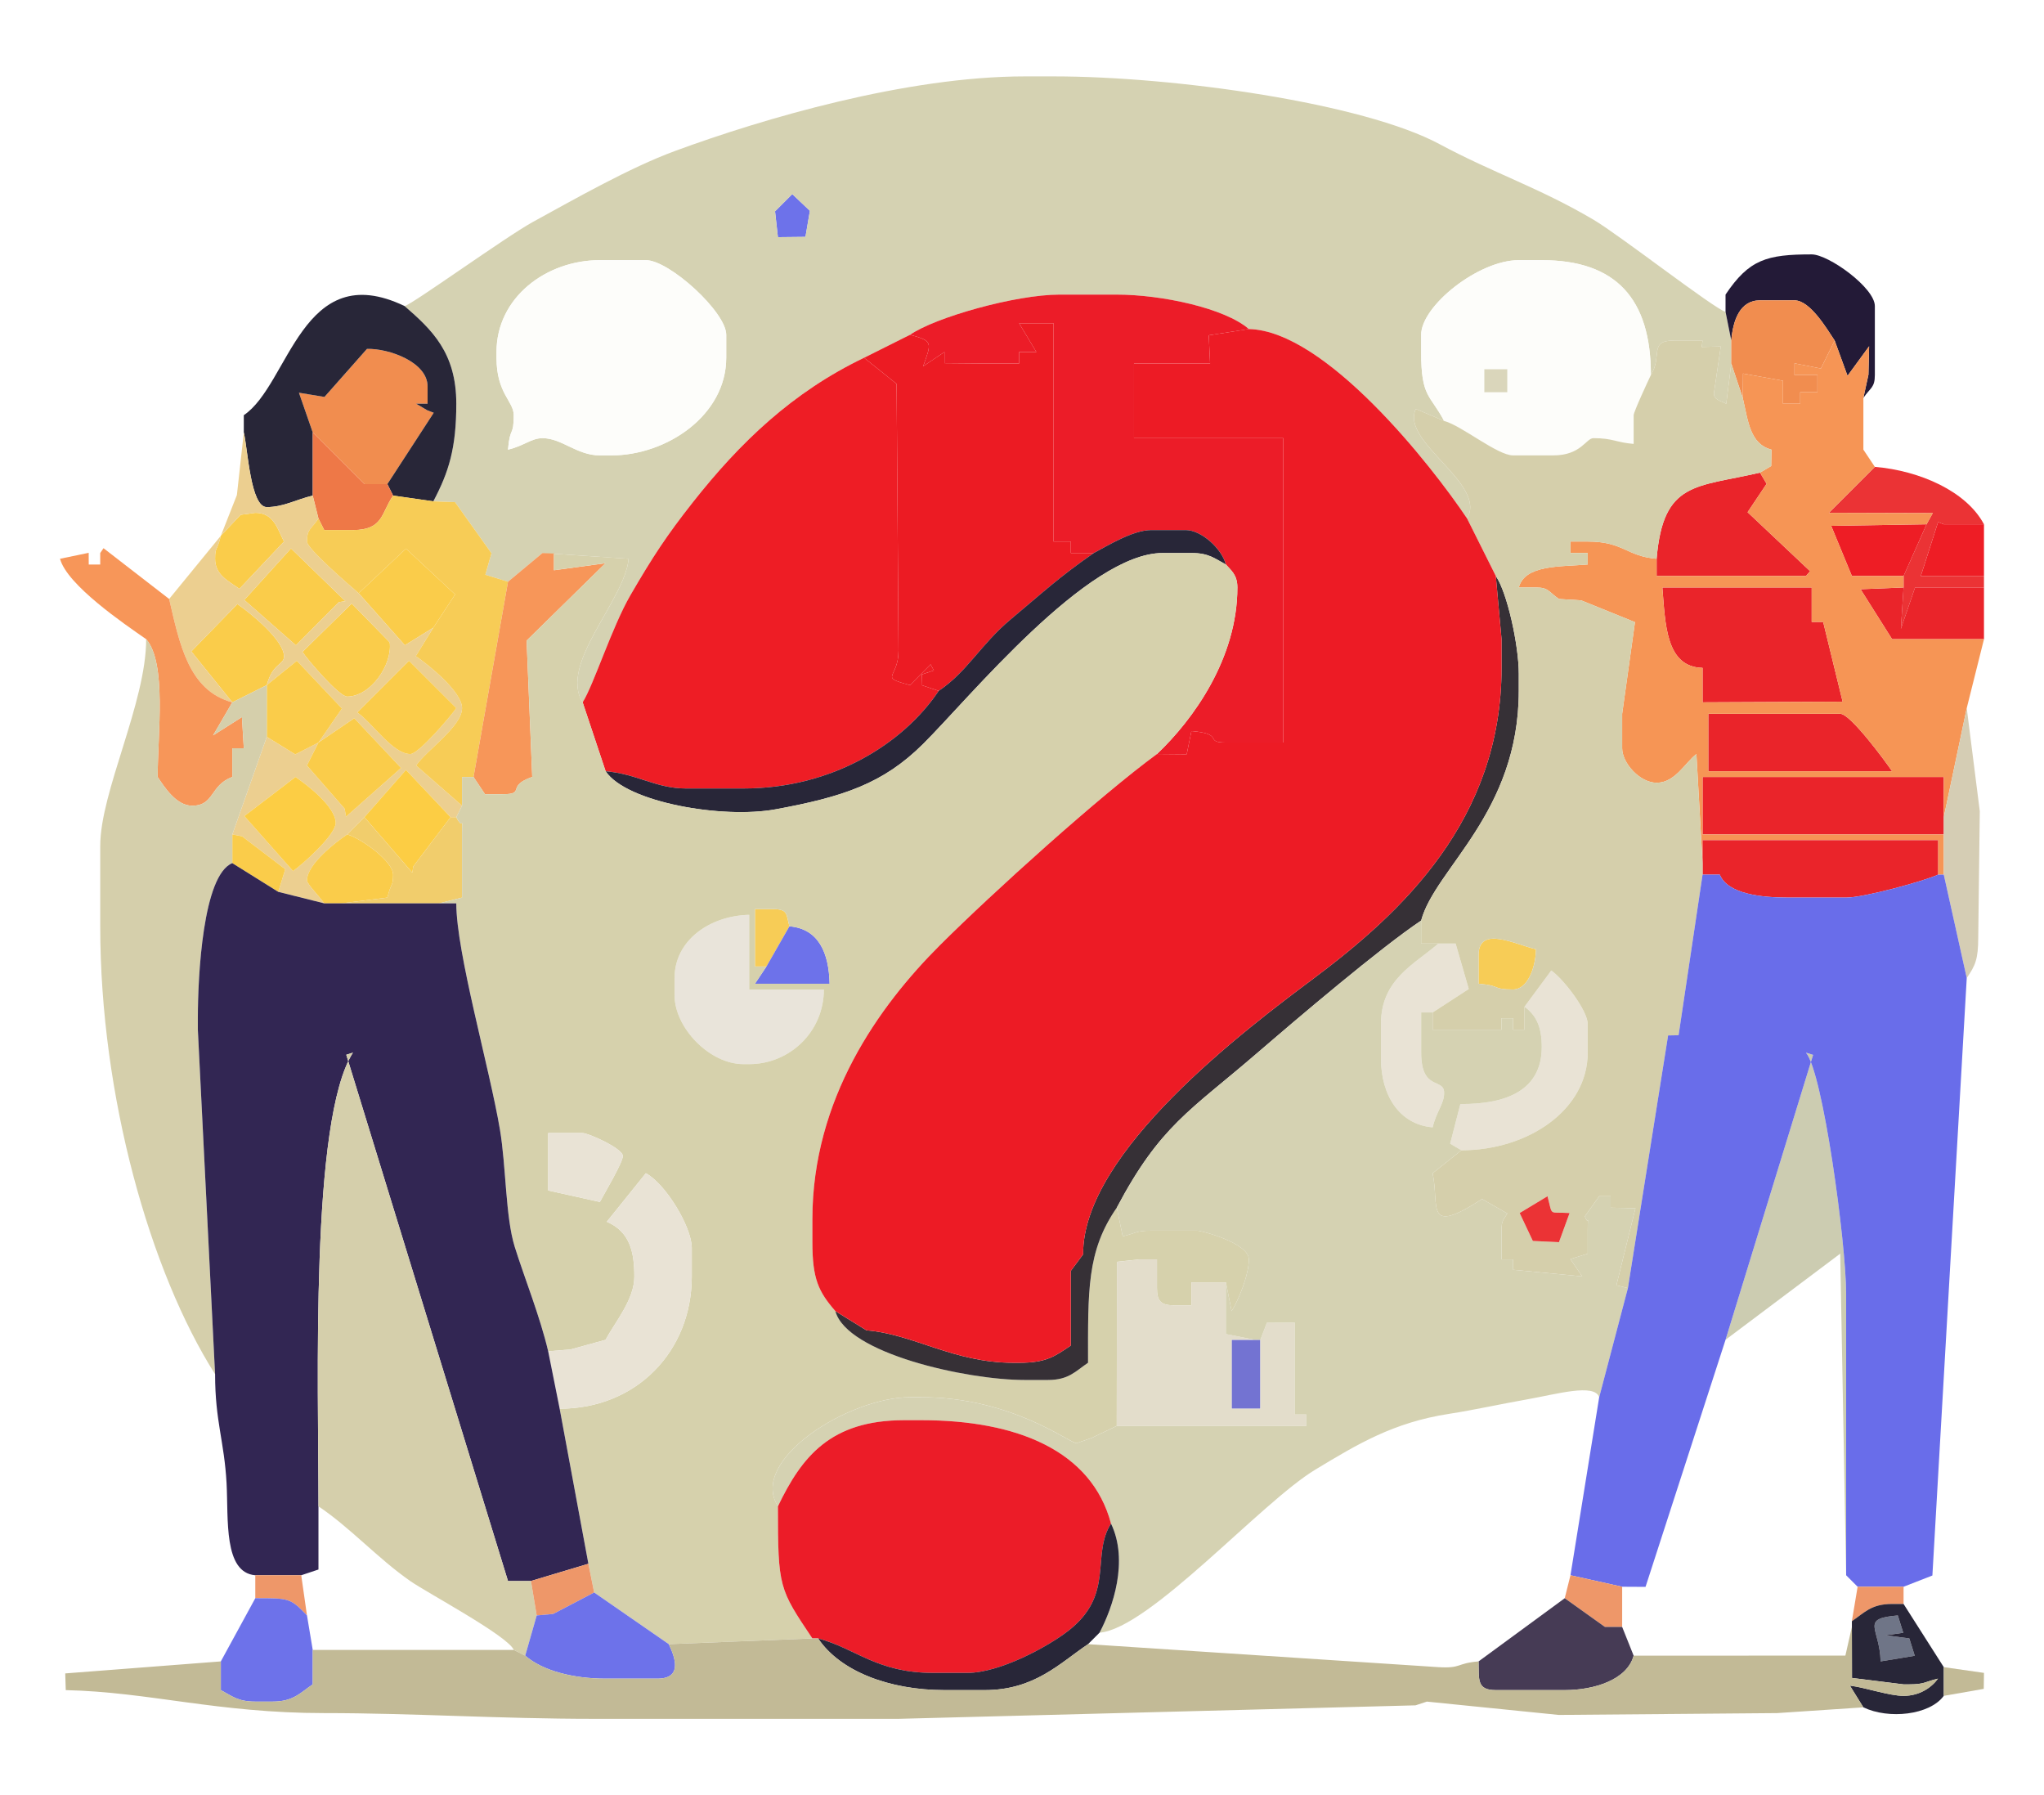 <?xml version="1.0" encoding="UTF-8"?>
<!DOCTYPE svg PUBLIC "-//W3C//DTD SVG 1.1//EN" "http://www.w3.org/Graphics/SVG/1.1/DTD/svg11.dtd">
<!-- Creator: CorelDRAW -->
<svg xmlns="http://www.w3.org/2000/svg" xml:space="preserve" width="71.679mm" height="62.941mm" style="shape-rendering:geometricPrecision; text-rendering:geometricPrecision; image-rendering:optimizeQuality; fill-rule:evenodd; clip-rule:evenodd"
viewBox="0 0 386.403 339.301"
 xmlns:xlink="http://www.w3.org/1999/xlink">
 <defs>
  <style type="text/css">
   <![CDATA[
    .fil36 {fill:none}
    .fil2 {fill:#231A37}
    .fil6 {fill:#282638}
    .fil30 {fill:#322653}
    .fil24 {fill:#363036}
    .fil34 {fill:#463B55}
    .fil31 {fill:#696DEA}
    .fil0 {fill:#6D72EA}
    .fil33 {fill:#6F7587}
    .fil28 {fill:#7373D2}
    .fil35 {fill:#C2BA96}
    .fil26 {fill:#CCCCB1}
    .fil19 {fill:#D5CDB4}
    .fil25 {fill:#D5CFAB}
    .fil1 {fill:#D5D2B2}
    .fil23 {fill:#D6D1AC}
    .fil5 {fill:#DAD6BB}
    .fil29 {fill:#E3DDCB}
    .fil22 {fill:#E9E3D5}
    .fil21 {fill:#E9E4DA}
    .fil8 {fill:#EA242A}
    .fil11 {fill:#EB3335}
    .fil13 {fill:#EC1B23}
    .fil12 {fill:#EC1C28}
    .fil14 {fill:#ECCF90}
    .fil27 {fill:#ED1B25}
    .fil10 {fill:#EE1D25}
    .fil7 {fill:#EE7847}
    .fil32 {fill:#EE9769}
    .fil4 {fill:#F18D4F}
    .fil20 {fill:#F1CD6C}
    .fil18 {fill:#F69555}
    .fil15 {fill:#F79659}
    .fil16 {fill:#F7CC56}
    .fil9 {fill:#FACC4A}
    .fil17 {fill:#FCCD44}
    .fil3 {fill:#FDFDFA}
   ]]>
  </style>
 </defs>
 <g id="Layer_x0020_1">
  <g id="_332690752">
   <g>
    <polygon id="_332817480" class="fil0" points="146.517,39.941 147.059,44.825 152.266,44.77 153.105,39.843 149.774,36.685 "/>
    <path id="_332815536" class="fil1" d="M93.86 67.62l0 -1.086c0,-10.271 9.362,-17.366 19.543,-17.366l8.685 0c4.437,0 15.2,9.806 15.2,14.11l0 4.342c0,10.886 -11.256,18.452 -21.714,18.452l-2.171 0c-4.363,0 -7.177,-3.256 -10.857,-3.256 -2.102,0 -3.533,1.477 -6.514,2.171 0.371,-4.46 1.086,-2.425 1.086,-6.513 0,-2.647 -3.257,-4.098 -3.257,-10.854zm55.913 -30.935l3.331 3.158 -0.839 4.928 -5.207 0.055 -0.543 -4.884 3.257 -3.257zm-73.285 21.166c5.152,4.477 9.771,8.802 9.771,18.453 0,8.434 -1.429,12.946 -4.343,18.453l4.104 0.149 6.886 9.662 -1.157 4.063 4.281 1.322 6.514 -5.427 16.285 1.085c-0.647,7.783 -13.261,19.926 -8.685,27.136 2.067,-3.257 5.54,-14.241 9.041,-20.268 4.209,-7.246 6.833,-11.25 11.781,-17.528 8.933,-11.333 18.844,-20.838 32.377,-27.33l8.686 -4.342c4.755,-3.303 19.981,-7.598 28.229,-7.598l10.857 0c8.441,0 20.407,2.546 24.971,6.513 14.518,0.323 34.505,25.737 41.257,35.819 3.864,-6.638 -12.65,-14.399 -9.695,-20.723l5.352 2.271c-2.681,-5.065 -4.343,-4.404 -4.343,-13.025l0 -3.256c0,-5.439 10.825,-14.11 18.457,-14.11l4.343 0c14.03,0 20.629,7.299 20.629,21.708 2.243,-3.534 -0.471,-6.513 4.343,-6.513l5.428 0 -0.157 1.215 3.599 -0.098 -1.271 8.652c-0.248,1.467 1.394,1.631 2.305,2.192l0.953 -7.619 0 -4.342 -1.086 -5.427c-2.126,-0.568 -20.067,-14.525 -24.938,-17.399 -10.274,-6.061 -18.878,-8.799 -29.126,-14.299 -14.436,-7.748 -50.009,-12.804 -72.962,-12.804l-5.429 0c-22.367,0 -49.533,7.976 -66.213,14.125 -8.457,3.118 -18.775,8.993 -26.787,13.381 -5.1,2.793 -22.678,15.49 -24.255,15.911z"/>
    <path id="_332815704" class="fil2" d="M326.2 58.936l1.086 5.427c0.311,-3.728 1.575,-7.598 5.428,-7.598l6.515 0c2.989,0 6.169,5.462 7.6,7.598l2.432 6.67 4.082 -5.584 -0.128 5.368 -0.958 4.401c1.313,-1.96 2.171,-1.908 2.171,-4.342l0 -13.025c0,-3.468 -8.758,-9.769 -11.942,-9.769 -8.493,0 -11.834,0.952 -16.286,7.598l0 3.256z"/>
    <path id="_332815800" class="fil3" d="M280.601 69.79l4.343 0 0 4.342 -4.343 0 0 -4.342zm-7.6 9.769c3.32,0.887 10.08,6.513 13.028,6.513l7.6 0c5.288,0 6.194,-3.256 7.6,-3.256 3.743,0 4.204,0.803 7.6,1.085l0 -5.427c0,-0.629 2.776,-6.596 3.258,-7.598 0,-14.409 -6.599,-21.708 -20.629,-21.708l-4.343 0c-7.632,0 -18.457,8.671 -18.457,14.11l0 3.256c0,8.621 1.663,7.96 4.343,13.025z"/>
    <path id="_332815344" class="fil4" d="M327.286 64.363l0 4.342 2.172 6.513 0.045 -4.619 7.555 1.362 0 4.342 3.257 0 0 -2.171 3.257 0 0 -3.257 -4.342 0 0.01 -2.21 4.978 0.985 2.612 -5.288c-1.431,-2.136 -4.611,-7.598 -7.6,-7.598l-6.515 0c-3.854,0 -5.118,3.869 -5.428,7.598z"/>
    <polygon id="_332815728" class="fil5" points="284.944,74.132 284.944,69.79 280.601,69.79 280.601,74.132 "/>
    <path id="_332816184" class="fil3" d="M93.86 67.62c0,6.756 3.257,8.207 3.257,10.854 0,4.088 -0.715,2.052 -1.086,6.513 2.982,-0.694 4.412,-2.171 6.514,-2.171 3.68,0 6.494,3.256 10.857,3.256l2.171 0c10.457,0 21.714,-7.566 21.714,-18.452l0 -4.342c0,-4.304 -10.763,-14.11 -15.2,-14.11l-8.685 0c-10.181,0 -19.543,7.096 -19.543,17.366l0 1.086z"/>
    <path id="_332816496" class="fil4" d="M59.118 81.73l9.771 9.769 4.343 0 8.761 -13.481 -1.215 -0.466 -2.117 -1.248 2.171 0 0 -3.257c0,-4.591 -7.272,-7.21 -11.457,-7.102l-8.035 9.083 -4.824 -0.796 2.603 7.499z"/>
    <path id="_332816352" class="fil6" d="M46.089 81.73c0.769,3.299 1.277,14.11 4.343,14.11 3.169,0 5.63,-1.459 8.686,-2.171l0 -11.94 -2.603 -7.499 4.824 0.796 8.035 -9.083c4.185,-0.107 11.457,2.512 11.457,7.102l0 3.257 -2.171 0 2.117 1.248 1.215 0.466 -8.761 13.481 1.085 2.171 7.6 1.086c2.914,-5.507 4.343,-10.018 4.343,-18.453 0,-9.651 -4.619,-13.976 -9.771,-18.453 -19.434,-9.322 -21.781,14.854 -30.4,20.623l0 3.257z"/>
    <path id="_332816424" class="fil7" d="M59.118 93.67l1.085 4.342 1.086 2.171 5.428 0c5.777,0 5.33,-3.247 7.6,-6.513l-1.085 -2.171 -4.343 0 -9.771 -9.769 0 11.94z"/>
    <path id="_332816544" class="fil8" d="M313.173 105.609l0 3.257 28.228 0 0.791 -0.905 -11.823 -11.15 3.595 -5.367 -1.249 -2.116c-12.103,2.819 -18.318,1.575 -19.542,16.281z"/>
    <path id="_332816064" class="fil9" d="M41.746 101.268c-0.697,2.91 -1.086,2.046 -1.086,4.341 0,3.066 2.492,4.188 4.598,5.683l8.431 -8.939c-1.242,-2.347 -1.893,-5.427 -5.428,-5.427l-2.774 0.374 -3.741 3.968z"/>
    <polygon id="_332816616" class="fil10" points="375.057,100.182 375.057,99.097 367.457,99.097 366.381,98.678 363.115,108.866 375.057,108.866 "/>
    <polygon id="_332816088" class="fil10" points="359.858,108.866 364.2,99.097 346.169,99.382 350.086,108.866 "/>
    <polygon id="_332816400" class="fil9" points="67.803,112.122 76.537,121.956 81.918,118.635 86.034,112.352 76.744,103.694 "/>
    <path id="_332816040" class="fil11" d="M364.2 99.097l-4.343 9.769 0 2.171 -0.511 7.817 2.682 -7.817 13.028 0 0 5.427 0 3.256 0 -19.538 0 8.683 -11.943 0 3.267 -10.188 1.076 0.418 7.6 0c-3.305,-6.242 -12.161,-10.15 -20.629,-10.854l-8.685 8.683 19.635 0.057 -1.178 2.113z"/>
    <polygon id="_332816448" class="fil9" points="46.183,113.396 55.941,121.971 64.057,113.808 65.29,113.623 55.008,103.65 "/>
    <path id="_332817096" class="fil12" d="M172.031 63.278c4.388,1.171 4.078,1.456 2.483,5.948l4.032 -2.692 -0.003 2.105 7.603 0.066 6.514 0 0 -2.171 3.259 -0.002 -3.259 -5.425 6.515 0 0 41.246 3.257 0 0 2.171 4.343 0c2.578,-1.364 7.395,-4.342 10.857,-4.342l6.515 0c2.911,0 6.777,3.434 7.599,6.513 0.927,1.066 2.172,1.911 2.172,4.342 0,13.364 -8.304,24.938 -15.2,31.478l5.619 0.05 0.895 -4.391c6.395,0.532 2.264,2.171 6.514,2.171l10.857 0 0 -57.528 -28.229 0 0 -14.11 14.386 0 -0.253 -5.332 7.582 -1.181c-4.564,-3.967 -16.53,-6.513 -24.971,-6.513l-10.857 0c-8.248,0 -23.474,4.295 -28.229,7.598z"/>
    <path id="_332816688" class="fil10" d="M110.146 132.745l4.343 13.025c5.999,0.499 9.468,3.257 15.2,3.257l10.857 0c16.724,0 30.192,-8.417 36.914,-18.453l-3.257 -1.085 0.054 -2.008 2.28 -0.76 -0.612 -1.155 -3.894 3.923c-6.068,-1.62 -2.171,-1.16 -2.171,-6.513l-0.364 -50.429 -6.15 -4.928c-13.533,6.492 -23.444,15.997 -32.377,27.33 -4.948,6.278 -7.572,10.282 -11.781,17.528 -3.501,6.027 -6.973,17.011 -9.041,20.268z"/>
    <polygon id="_332817240" class="fil8" points="375.057,120.806 375.057,119.72 375.057,116.464 375.057,111.037 362.029,111.037 359.347,118.854 359.858,111.037 351.725,111.368 357.686,120.806 "/>
    <path id="_135561456" class="fil13" d="M172.031 63.278l-8.686 4.342 6.15 4.928 0.364 50.429c0,5.353 -3.896,4.893 2.171,6.513l3.894 -3.923 0.612 1.155 -2.28 0.76 -0.054 2.008 3.257 1.085c5.409,-3.621 7.913,-8.75 13.616,-13.524 6.17,-5.164 9.074,-7.924 15.698,-12.527l-4.343 0 0 -2.171 -3.257 0 0 -41.246 -6.515 0 3.259 5.425 -3.259 0.002 0 2.171 -6.514 0 -7.603 -0.066 0.003 -2.105 -4.032 2.692c1.595,-4.492 1.905,-4.777 -2.483,-5.948z"/>
    <path id="_135561072" class="fil9" d="M57.172 123.207c0.755,1.234 6.886,8.453 8.46,8.453 4.403,0 8.577,-5.991 8.041,-10.253l-7.182 -7.344 -9.319 9.144z"/>
    <path id="_135561720" class="fil9" d="M43.917 132.745l6.514 -3.256c1.122,-4.202 3.258,-3.781 3.258,-5.427 0,-3.113 -6.504,-8.308 -8.811,-9.897l-8.713 8.953 7.752 9.628z"/>
    <path id="_135561024" class="fil14" d="M46.19 154.24l9.67 -7.384c2.086,1.396 7.6,5.605 7.6,8.683 0,2.201 -5.96,7.585 -8.064,9.095l-9.206 -10.394zm14.013 -13.897l6.77 -4.598 8.841 9.404 -10.396 9.204 -0.279 -1.521 -7.121 -8.155 2.184 -4.334zm17.114 -15.453l8.943 8.941c-0.982,1.465 -7.113,8.683 -8.686,8.683 -3.336,0 -7.138,-5.835 -10.028,-7.855l9.771 -9.769zm-10.826 -10.827l7.182 7.344c0.536,4.261 -3.638,10.253 -8.041,10.253 -1.574,0 -7.704,-7.219 -8.46,-8.453l9.319 -9.144zm-11.483 -10.413l10.281 9.973 -1.232 0.185 -8.116 8.163 -9.758 -8.576 8.825 -9.745zm-13.262 -2.382l3.741 -3.968 2.774 -0.374c3.536,0 4.186,3.08 5.428,5.427l-8.431 8.939c-2.107,-1.495 -4.598,-2.617 -4.598,-5.683 0,-2.295 0.389,-1.431 1.086,-4.341zm0 0l-9.771 11.94c1.974,8.471 3.669,17.33 11.943,19.538l-7.752 -9.628 8.713 -8.953c2.307,1.589 8.811,6.784 8.811,9.897 0,1.646 -2.135,1.226 -3.258,5.427l5.684 -4.597 8.528 9.02 -4.441 6.432 -4.391 2.236 -5.38 -3.321 -6.514 18.453 1.843 0.358 8.166 6.216 -1.322 4.28 8.685 2.171c-0.81,-1.21 -3.257,-3.651 -3.257,-4.342 0,-3.079 5.515,-7.287 7.6,-8.683l3.257 -3.257 7.855 -8.939 8.431 8.939 1.086 0 1.086 -2.17 -8.686 -7.598c1.891,-2.824 8.686,-7.388 8.686,-10.854 0,-3.114 -6.504,-8.308 -8.751,-9.818l3.322 -5.378 -5.38 3.321 -8.735 -9.833c-1.395,-1.213 -9.771,-8.38 -9.771,-9.769 0,-2.433 0.859,-2.383 2.171,-4.342l-1.085 -4.342c-3.056,0.712 -5.517,2.171 -8.686,2.171 -3.066,0 -3.574,-10.811 -4.343,-14.11l-1.306 11.831 -3.037 7.707z"/>
    <path id="_336753016" class="fil8" d="M321.858 126.233l0 6.513 26.48 -0.12 -3.68 -15.076 -2.171 0 0 -6.513 -28.229 0c0.574,6.898 0.626,15.041 7.6,15.196z"/>
    <polygon id="_332686696" class="fil9" points="50.432,129.489 50.432,139.258 55.812,142.579 60.203,140.344 64.644,133.912 56.116,124.892 "/>
    <path id="_332686528" class="fil9" d="M67.546 134.66c2.89,2.019 6.692,7.855 10.028,7.855 1.574,0 7.704,-7.219 8.686,-8.683l-8.943 -8.941 -9.771 9.769z"/>
    <path id="_332686720" class="fil15" d="M27.632 120.806c3.919,4.506 2.171,17.994 2.171,26.05 1.268,1.893 3.513,5.427 6.515,5.427 4.257,0 3.343,-3.887 7.599,-5.427l0 -5.427 2.171 0 -0.354 -5.896 -5.461 3.465 3.643 -6.253c-8.273,-2.208 -9.969,-11.067 -11.943,-19.538l-12.404 -9.595 -0.624 0.912 0 2.171 -2.172 0 -0.01 -2.21 -5.419 1.124c1.325,4.96 12.129,12.309 16.285,15.197z"/>
    <path id="_332686912" class="fil16" d="M60.203 98.012c-1.312,1.959 -2.171,1.908 -2.171,4.342 0,1.389 8.376,8.556 9.771,9.769l8.941 -8.428 9.29 8.658 -4.116 6.283 -3.322 5.378c2.246,1.509 8.751,6.704 8.751,9.818 0,3.467 -6.795,8.031 -8.686,10.854l8.686 7.598 0 -5.427 2.171 0 6.514 -36.905 -4.281 -1.322 1.157 -4.063 -6.886 -9.662 -4.104 -0.149 -7.6 -1.086c-2.27,3.266 -1.823,6.513 -7.6,6.513l-5.428 0 -1.086 -2.171z"/>
    <path id="_332686768" class="fil8" d="M322.943 145.771l34.742 0c-1.158,-1.729 -7.859,-10.854 -9.771,-10.854l-24.971 0 0 10.854z"/>
    <polygon id="_332686744" class="fil9" points="60.203,140.344 58.019,144.677 65.14,152.832 65.418,154.353 75.814,145.149 66.973,135.746 "/>
    <path id="_332687560" class="fil15" d="M96.032 109.952l-6.514 36.905 2.171 3.257 3.258 0c4.597,0 0.574,-1.5 5.668,-3.271l-1.063 -25.762 14.901 -14.626 -9.735 1.327 0 -3.257 -2.171 0 -6.514 5.427z"/>
    <path id="_332687536" class="fil6" d="M206.773 104.524c-6.624,4.602 -9.528,7.363 -15.698,12.527 -5.703,4.774 -8.207,9.903 -13.616,13.524 -6.722,10.035 -20.189,18.453 -36.914,18.453l-10.857 0c-5.732,0 -9.2,-2.757 -15.2,-3.257 3.94,5.883 22.073,9.053 32.164,7.192 12.77,-2.355 20.298,-4.851 27.838,-12.331 8.72,-8.651 31.047,-36.107 45.312,-36.107l5.428 0c3.313,0 4.381,1.042 6.514,2.171 -0.822,-3.079 -4.688,-6.513 -7.599,-6.513l-6.515 0c-3.461,0 -8.278,2.978 -10.857,4.342z"/>
    <polygon id="_332687344" class="fil8" points="367.457,157.711 367.457,154.454 367.457,146.856 321.858,146.856 321.858,157.711 "/>
    <path id="_332687224" class="fil17" d="M55.396 164.634c2.104,-1.509 8.064,-6.894 8.064,-9.095 0,-3.079 -5.514,-7.287 -7.6,-8.683l-9.67 7.384 9.206 10.394z"/>
    <path id="_332687800" class="fil18" d="M322.943 134.916l24.971 0c1.913,0 8.613,9.125 9.771,10.854l-34.742 0 0 -10.854zm-1.086 -2.171l0 -6.513c-6.974,-0.155 -7.026,-8.298 -7.6,-15.196l28.229 0 0 6.513 2.171 0 3.68 15.076 -26.48 0.12zm7.6 -57.528c1.033,4.433 1.343,8.678 5.428,9.769l-0.054 3.094 -2.117 1.248 1.249 2.116 -3.595 5.367 11.823 11.15 -0.791 0.905 -28.228 0 0 -3.257c-5.738,-0.477 -6.246,-3.256 -13.029,-3.256l-3.257 0 0 2.171 3.257 0 0 2.171c-5.317,0.443 -11.876,0.029 -13.028,4.342l3.257 0c2.434,0 2.383,0.859 4.343,2.171l4.204 0.265 10.161 4.117 -2.423 17.326 0 6.513c0,2.761 3.306,6.513 6.515,6.513 3.507,0 5.389,-3.808 7.521,-5.426l1.164 20.622 0 -4.342 44.514 0 0 6.513 1.086 0 0 -7.598 -45.6 0 0 -10.854 45.6 0 0 7.598 4.342 -20.623 3.258 -13.025 -17.372 0 -5.961 -9.438 8.133 -0.332 0 -2.171 -9.771 0 -3.917 -9.483 18.032 -0.286 1.178 -2.113 -19.635 -0.057 8.685 -8.683 -2.171 -3.257 0 -9.769 0.958 -4.401 0.128 -5.368 -4.082 5.584 -2.432 -6.67 -2.612 5.288 -4.978 -0.985 -0.01 2.21 4.342 0 0 3.257 -3.257 0 0 2.171 -3.257 0 0 -4.342 -7.555 -1.362 -0.045 4.619z"/>
    <path id="_332687128" class="fil19" d="M367.457 154.454l0 3.257 0 7.598 4.342 19.538c1.619,-2.329 2.172,-3.586 2.172,-7.598l0.295 -23.923 -2.467 -19.494 -4.342 20.623z"/>
    <polygon id="_332687296" class="fil17" points="68.889,154.454 77.946,164.937 78.127,163.767 85.175,154.454 76.744,145.515 "/>
    <polygon id="_332687248" class="fil9" points="43.917,163.138 52.604,168.565 53.926,164.285 45.76,158.069 43.917,157.711 "/>
    <path id="_332687632" class="fil9" d="M61.289 170.736l3.258 0 8.686 -1.085c0.696,-2.911 1.085,-2.046 1.085,-4.342 0,-2.564 -6.196,-6.934 -8.685,-7.598 -2.086,1.396 -7.6,5.605 -7.6,8.683 0,0.691 2.447,3.132 3.257,4.342z"/>
    <path id="_332688592" class="fil8" d="M321.858 163.138l0 2.171 3.258 0c1.494,3.703 7.961,4.342 13.028,4.342l10.857 0c3.429,0 14.965,-3.188 17.371,-4.342l0 -6.513 -44.514 0 0 4.342z"/>
    <path id="_332688016" class="fil20" d="M65.632 157.711c2.489,0.664 8.685,5.034 8.685,7.598 0,2.295 -0.389,1.431 -1.085,4.342l-8.686 1.085 18.456 0 4.343 -1.085 0 -11.94c0,-4.15 0.333,-0.395 -1.086,-3.257l-1.086 0 -7.047 9.313 -0.181 1.17 -9.057 -10.483 -3.257 3.257z"/>
    <path id="_332688424" class="fil16" d="M144.889 182.676l4.342 -7.598c-0.646,-2.419 -0.253,-3.256 -3.257,-3.256l-3.257 0 0 10.854 2.172 0z"/>
    <path id="_332688280" class="fil0" d="M144.889 182.676l-2.172 3.257 14.114 0c-0.129,-5.792 -2.035,-10.392 -7.6,-10.855l-4.342 7.598z"/>
    <path id="_332688520" class="fil16" d="M279.515 180.504l0 5.428c4.461,0.371 2.425,1.085 6.514,1.085 2.772,0 4.267,-4.157 4.343,-7.598 -3.88,-0.903 -10.857,-4.587 -10.857,1.085z"/>
    <path id="_332687896" class="fil21" d="M127.517 184.847l0 3.256c0,6.123 6.591,13.025 13.028,13.025l1.086 0c7.608,0 14.114,-6.08 14.114,-14.111l-14.114 0 0 -14.11c-7.453,0.166 -14.114,4.835 -14.114,11.94z"/>
    <path id="_332688184" class="fil22" d="M270.83 191.359l6.83 -4.437 -2.487 -8.589 -3.257 0c-4.522,3.929 -10.857,6.758 -10.857,15.196l0 6.513c0,6.969 3.473,12.501 9.771,13.025 0.695,-2.981 2.171,-4.412 2.171,-6.513 0,-2.91 -4.343,-0.242 -4.343,-7.598l0 -7.598 2.172 0z"/>
    <path id="_332688064" class="fil22" d="M288.201 190.273c2.205,1.615 3.257,3.804 3.257,7.598 0,8.221 -6.683,10.854 -15.386,10.797l-1.932 7.492 2.117 1.248c12.605,0 23.885,-7.644 23.885,-18.452l0 -5.427c0,-2.483 -4.516,-8.432 -6.887,-10.101l-5.056 6.844z"/>
    <path id="_332688352" class="fil23" d="M113.403 227.177l-9.771 -2.17 0 -10.855 6.514 0c1.051,0 7.599,2.907 7.599,4.342 0,1.213 -3.553,7.191 -4.342,8.682zm14.114 -42.331c0,-7.105 6.661,-11.774 14.114,-11.94l0 14.11 14.114 0c0,8.031 -6.506,14.111 -14.114,14.111l-1.086 0c-6.438,0 -13.028,-6.902 -13.028,-13.025l0 -3.256zm21.714 -9.769c5.565,0.463 7.471,5.062 7.6,10.855l-14.114 0 2.172 -3.257 -2.172 0 0 -10.854 3.257 0c3.004,0 2.611,0.837 3.257,3.256zm-59.714 -28.221l-2.171 0 0 5.427 -1.086 2.17c1.419,2.861 1.086,-0.894 1.086,3.257l0 11.94 -4.343 1.085 3.258 0c0,9.31 6.267,31.013 8.252,42.765 1.167,6.901 1.038,16.524 2.799,22.167 1.79,5.74 4.805,13.228 6.321,19.731l4.218 -0.341 6.639 -1.83c1.771,-3.346 5.428,-7.576 5.428,-11.94 0,-4.627 -0.831,-8.498 -5.208,-10.369l7.379 -9.169c3.71,1.962 8.686,10.137 8.686,14.11l0 5.427c0,14.048 -10.405,24.965 -24.972,24.965l5.429 29.306 1.086 5.427 14.114 9.769 27.142 -1.086c-6.283,-9.38 -6.514,-9.569 -6.514,-24.965 -5.585,-8.801 13.492,-20.623 24.971,-20.623l2.171 0c17.065,0 27.967,8.683 29.314,8.683l2.864 -0.993 4.735 -2.264 0.035 -31.018 4.309 -0.459 3.257 0 0 5.426c0,2.502 0.756,3.257 3.257,3.257l3.258 0 0 -4.342 6.514 0 1.086 5.427c1.247,-1.965 3.257,-6.78 3.257,-9.769 0,-3.082 -8.932,-5.427 -9.771,-5.427l-8.686 0c-2.933,0 -2.993,0.518 -5.389,1.075l-1.125 -5.417c-5.705,8.208 -5.428,15.802 -5.428,29.307 -2.353,1.574 -3.615,3.255 -7.6,3.255l-4.343 0c-11.076,0 -33.696,-5.04 -35.828,-13.025 -3.207,-3.689 -4.343,-6.117 -4.343,-13.025l0 -4.342c0,-22.715 12.532,-40.24 24.155,-51.831 9.916,-9.889 30.172,-28.167 40.986,-36.089 6.896,-6.54 15.2,-18.114 15.2,-31.478 0,-2.431 -1.245,-3.276 -2.172,-4.342 -2.133,-1.129 -3.201,-2.171 -6.514,-2.171l-5.428 0c-14.264,0 -36.592,27.456 -45.312,36.107 -7.54,7.48 -15.068,9.976 -27.838,12.331 -10.091,1.861 -28.224,-1.309 -32.164,-7.192l-4.343 -13.025c-4.576,-7.21 8.038,-19.353 8.685,-27.136l-16.285 -1.085 2.171 0 0 3.257 9.735 -1.327 -14.901 14.626 1.063 25.762c-5.094,1.771 -1.071,3.271 -5.668,3.271l-3.258 0 -2.171 -3.257z"/>
    <path id="_332688328" class="fil24" d="M157.916 247.801c2.133,7.984 24.752,13.025 35.828,13.025l4.343 0c3.986,0 5.248,-1.681 7.6,-3.255 0,-13.505 -0.277,-21.099 5.428,-29.307 8.211,-15.513 13.87,-18.319 26.322,-29.042 7.841,-6.752 23.437,-20.019 31.22,-25.23 2.632,-9.853 18.457,-20.318 18.457,-43.417l0 -3.256c0,-5.327 -2.17,-15.327 -4.343,-18.453l1.086 11.94 0 5.427c0,28.736 -18.909,46.287 -35.649,58.793 -12.532,9.362 -43.608,32.683 -43.451,52.052l-2.329 3.126 0 14.111c-3.027,2.027 -4.579,3.257 -9.771,3.257l-1.086 0c-11.309,0 -18.872,-5.427 -27.782,-6.134l-5.875 -3.635z"/>
    <path id="_332689048" class="fil25" d="M287.282 229.27l5.261 -3.177c1.045,3.913 0.099,2.903 4.176,3.177l-2.004 5.506 -4.943 -0.23 -2.491 -5.276zm-7.767 -48.766c0,-5.672 6.977,-1.989 10.857,-1.085 -0.077,3.441 -1.571,7.598 -4.343,7.598 -4.088,0 -2.052,-0.714 -6.514,-1.085l0 -5.428zm32.572 -109.629c-0.481,1.002 -3.258,6.969 -3.258,7.598l0 5.427c-3.396,-0.282 -3.857,-1.085 -7.6,-1.085 -1.406,0 -2.312,3.256 -7.6,3.256l-7.6 0c-2.948,0 -9.708,-5.626 -13.028,-6.513l-5.352 -2.271c-2.956,6.324 13.559,14.085 9.695,20.723l5.428 10.854c2.172,3.126 4.343,13.126 4.343,18.453l0 3.256c0,23.099 -15.825,33.565 -18.457,43.417l0 4.342 3.258 0 3.257 0 2.487 8.589 -6.83 4.437 0 3.256 13.028 0 0 -2.17 2.171 0 0 2.17 2.172 0 0 -4.342 5.056 -6.844c2.371,1.669 6.887,7.618 6.887,10.101l0 5.427c0,10.808 -11.281,18.452 -23.885,18.452l-5.428 4.342c1.323,6.246 -1.592,11.949 9.349,4.868l4.765 2.73c-0.744,1.324 -1.086,1.161 -1.086,3.257l0 5.427 2.171 0 0.025 1.96 13.05 1.253 -2.24 -3.273 3.28 -1.026 0 -4.341c0,-4.15 0.333,-0.396 -0.543,-2.713l2.714 -3.799 2.171 0 0 2.171 4.686 0.091 -3.6 14.563 2.171 0.542 7.6 -47.758 1.981 -0.035 4.534 -30.358 0 -2.171 -1.164 -20.622c-2.132,1.618 -4.014,5.426 -7.521,5.426 -3.209,0 -6.515,-3.752 -6.515,-6.513l0 -6.513 2.423 -17.326 -10.161 -4.117 -4.204 -0.265c-1.96,-1.312 -1.909,-2.171 -4.343,-2.171l-3.257 0c1.152,-4.313 7.711,-3.899 13.028,-4.342l0 -2.171 -3.257 0 0 -2.171 3.257 0c6.783,0 7.291,2.779 13.029,3.256 1.224,-14.707 7.439,-13.462 19.542,-16.281l2.117 -1.248 0.054 -3.094c-4.085,-1.091 -4.395,-5.335 -5.428,-9.769l-2.172 -6.513 -0.953 7.619c-0.91,-0.562 -2.553,-0.726 -2.305,-2.192l1.271 -8.652 -3.599 0.098 0.157 -1.215 -5.428 0c-4.814,0 -2.1,2.979 -4.343,6.513z"/>
    <path id="_332688712" class="fil22" d="M113.403 227.177c0.789,-1.491 4.342,-7.469 4.342,-8.682 0,-1.435 -6.549,-4.342 -7.599,-4.342l-6.514 0 0 10.855 9.771 2.17z"/>
    <path id="_332689120" class="fil25" d="M40.66 259.741l-3.257 -65.126 0 -2.17c0,-7.963 0.942,-27.059 6.514,-29.307l0 -5.427 6.514 -18.453 0 -9.769 -6.514 3.256 -3.643 6.253 5.461 -3.465 0.354 5.896 -2.171 0 0 5.427c-4.256,1.54 -3.342,5.427 -7.599,5.427 -3.002,0 -5.246,-3.534 -6.515,-5.427 0,-8.056 1.747,-21.544 -2.171,-26.05 0,12.046 -8.685,28.825 -8.685,39.075l0 15.196c0,32.064 9.42,65.293 21.713,84.663z"/>
    <path id="_332689408" class="fil26" d="M326.2 253.228l21.681 -16.281 1.119 60.784c0,-17.729 -0.001,-35.458 0,-53.186 0.001,-9.588 -4.409,-41.919 -7.6,-45.588l1.354 0.417 -16.553 53.854z"/>
    <path id="_332689072" class="fil11" d="M289.773 234.547l4.943 0.23 2.004 -5.506c-4.076,-0.274 -3.13,0.736 -4.176,-3.177l-5.261 3.177 2.491 5.276z"/>
    <path id="_332688904" class="fil27" d="M218.716 142.514c-10.815,7.922 -31.07,26.2 -40.986,36.089 -11.624,11.591 -24.155,29.116 -24.155,51.831l0 4.342c0,6.908 1.136,9.336 4.343,13.025l5.875 3.635c8.909,0.707 16.473,6.134 27.782,6.134l1.086 0c5.192,0 6.744,-1.229 9.771,-3.257l0 -14.111 2.329 -3.126c-0.157,-19.369 30.919,-42.691 43.451,-52.052 16.74,-12.506 35.649,-30.057 35.649,-58.793l0 -5.427 -1.086 -11.94 -5.428 -10.854c-6.752,-10.082 -26.739,-35.495 -41.257,-35.819l-7.582 1.181 0.253 5.332 -14.386 0 0 14.11 28.229 0 0 57.528 -10.857 0c-4.25,0 -0.119,-1.639 -6.514,-2.171l-0.895 4.391 -5.619 -0.05z"/>
    <path id="_332688832" class="fil22" d="M103.631 255.399l2.171 10.854c14.567,0 24.972,-10.916 24.972,-24.965l0 -5.427c0,-3.974 -4.976,-12.148 -8.686,-14.11l-7.379 9.169c4.377,1.871 5.208,5.742 5.208,10.369 0,4.363 -3.657,8.593 -5.428,11.94l-6.639 1.83 -4.218 0.341z"/>
    <polygon id="_332689288" class="fil28" points="238.259,253.228 237.173,253.228 232.83,253.228 232.83,266.253 238.259,266.253 "/>
    <path id="_332689192" class="fil29" d="M211.116 269.51l35.829 0 0 -2.171 -2.171 0 0 -17.367 -5.275 0.03 -1.239 3.226 0 13.025 -5.428 0 0 -13.025 4.343 0 -5.429 -1.085 0 -7.598 0 -2.171 -6.514 0 0 4.342 -3.258 0c-2.501,0 -3.257,-0.755 -3.257,-3.257l0 -5.426 -3.257 0 -4.309 0.459 -0.035 31.018z"/>
    <path id="_332690056" class="fil30" d="M40.66 259.741c0,8.916 1.739,12.626 2.171,20.623 0.364,6.723 -0.604,16.866 5.429,17.367l8.685 0 3.257 -1.086 0 -11.94c0,-23.268 -1.587,-72.984 6.514,-85.749l-1.258 0.396 30.572 99.463 4.342 0 10.857 -3.257 -5.429 -29.306 -2.171 -10.854c-1.515,-6.503 -4.53,-13.992 -6.321,-19.731 -1.761,-5.643 -1.632,-15.266 -2.799,-22.167 -1.985,-11.752 -8.252,-33.455 -8.252,-42.765l-3.258 0 -18.456 0 -3.258 0 -8.685 -2.171 -8.686 -5.427c-5.572,2.248 -6.514,21.344 -6.514,29.307l0 2.17 3.257 65.126z"/>
    <path id="_332689936" class="fil25" d="M60.203 284.706c6.03,4.037 11.137,9.787 17.357,14.125 3.176,2.216 18.499,10.389 19.558,13.01l2.171 1.086 2.171 -7.598 -1.086 -6.513 -4.342 0 -30.572 -99.463 1.258 -0.396c-8.101,12.765 -6.514,62.48 -6.514,85.749z"/>
    <path id="_332689648" class="fil1" d="M211.116 228.264l1.125 5.417c2.396,-0.557 2.457,-1.075 5.389,-1.075l8.686 0c0.838,0 9.771,2.345 9.771,5.427 0,2.988 -2.01,7.804 -3.257,9.769l-1.086 -5.427 0 2.171 0 7.598 5.429 1.085 1.086 0 1.239 -3.226 5.275 -0.03 0 17.367 2.171 0 0 2.171 -35.829 0 -4.735 2.264 -2.864 0.993c-1.348,0 -12.249,-8.683 -29.314,-8.683l-2.171 0c-11.479,0 -30.556,11.822 -24.971,20.623 4.506,-9.389 9.938,-16.282 23.885,-16.282l3.257 0c18.017,0 32.14,5.727 35.828,19.538 3.379,7.04 0.36,15.842 -2.171,20.623 9.471,-0.788 30.561,-24.662 40.816,-30.834 7.865,-4.734 14.641,-8.895 25.291,-10.534 4.67,-0.719 9.621,-1.832 14.654,-2.717 5.68,-1.001 12.811,-3.088 13.696,-0.418l5.428 -20.623 -2.171 -0.542 3.6 -14.563 -4.686 -0.091 0 -2.171 -2.171 0 -2.714 3.799c0.876,2.317 0.543,-1.437 0.543,2.713l0 4.341 -3.28 1.026 2.24 3.273 -13.05 -1.253 -0.025 -1.96 -2.171 0 0 -5.427c0,-2.095 0.341,-1.933 1.086,-3.257l-4.765 -2.73c-10.941,7.081 -8.026,1.378 -9.349,-4.868l5.428 -4.342 -2.117 -1.248 1.932 -7.492c8.703,0.057 15.386,-2.576 15.386,-10.797 0,-3.794 -1.052,-5.983 -3.257,-7.598l0 4.342 -2.172 0 0 -2.17 -2.171 0 0 2.17 -13.028 0 0 -3.256 -2.172 0 0 7.598c0,7.356 4.343,4.688 4.343,7.598 0,2.101 -1.477,3.531 -2.171,6.513 -6.298,-0.524 -9.771,-6.057 -9.771,-13.025l0 -6.513c0,-8.438 6.335,-11.267 10.857,-15.196l-3.258 0 0 -4.342c-7.783,5.211 -23.379,18.477 -31.22,25.23 -12.452,10.723 -18.111,13.529 -26.322,29.042z"/>
    <path id="_332689984" class="fil31" d="M307.743 243.459l-5.428 20.623 -5.428 33.649 9.771 2.171 4.419 0.024 15.124 -46.698 16.553 -53.854 -1.354 -0.417c3.191,3.669 7.601,36 7.6,45.588 -0.001,17.728 0,35.457 0,53.186l2.172 2.171 8.686 0 5.446 -2.124 6.496 -112.932 -4.342 -19.538 -1.086 0c-2.406,1.154 -13.942,4.342 -17.371,4.342l-10.857 0c-5.067,0 -11.534,-0.639 -13.028,-4.342l-3.258 0 -4.534 30.358 -1.981 0.035 -7.6 47.758z"/>
    <path id="_332689768" class="fil32" d="M48.261 302.072c6.376,0 6.63,-0.053 9.771,3.257l-1.086 -7.598 -8.685 0 0 4.341z"/>
    <polygon id="_332689864" class="fil32" points="100.374,298.816 101.46,305.329 104.571,305.043 112.317,300.987 111.231,295.56 "/>
    <polygon id="_332689744" class="fil32" points="295.801,302.072 303.401,307.5 306.658,307.5 306.658,299.902 296.886,297.731 "/>
    <path id="_332689552" class="fil32" d="M350.086 306.415c2.351,-1.575 3.614,-3.257 7.599,-3.257l2.172 0 0 -3.256 -8.686 0 -1.086 6.513z"/>
    <path id="_332690656" class="fil12" d="M147.059 284.706c0,15.396 0.231,15.584 6.514,24.965l1.086 0c7.163,1.912 11.124,6.513 21.714,6.513l6.515 0c6.089,0 15.19,-4.915 19.136,-8.004 8.79,-6.882 4.188,-14.199 8.006,-20.217 -3.688,-13.811 -17.812,-19.538 -35.828,-19.538l-3.257 0c-13.947,0 -19.379,6.893 -23.885,16.282z"/>
    <path id="_332690704" class="fil33" d="M355.515 314.012l6.455 -1.063 -1.027 -3.279 -4.457 -0.595 3.312 -0.467 -1.026 -3.279c-7.249,0.603 -3.398,2.347 -3.257,8.683z"/>
    <path id="_332690800" class="fil0" d="M101.46 305.329l-2.171 7.598c3.321,2.886 9.115,4.342 15.2,4.342l9.771 0c4.798,0 3.387,-3.979 2.171,-6.513l-14.114 -9.769 -7.746 4.056 -3.112 0.286z"/>
    <path id="_332690872" class="fil6" d="M154.659 309.671c4.158,6.209 13.429,9.769 23.886,9.769l7.599 0c9.473,0 14.247,-5.138 19.543,-8.683l2.171 -2.171c2.531,-4.781 5.55,-13.583 2.171,-20.623 -3.819,6.018 0.783,13.335 -8.006,20.217 -3.946,3.089 -13.047,8.004 -19.136,8.004l-6.515 0c-10.59,0 -14.551,-4.6 -21.714,-6.513z"/>
    <path id="_332690824" class="fil6" d="M355.515 314.012c-0.141,-6.337 -3.992,-8.08 3.257,-8.683l1.026 3.279 -3.312 0.467 4.457 0.595 1.027 3.279 -6.455 1.063zm-5.428 -7.598l0 1.085 0.019 9.639 9.752 1.215 1.085 0c2.933,0 2.994,-0.518 5.428,-1.085 -1.305,1.781 -3.591,3.256 -6.514,3.256 -2.717,0 -7.135,-1.556 -10.148,-1.936l2.547 4.107c4.79,2.298 12.524,1.48 15.2,-2.171l0 -5.427 -7.6 -11.94 -2.172 0c-3.985,0 -5.248,1.682 -7.599,3.257z"/>
    <path id="_332690728" class="fil0" d="M41.746 314.012l0 5.427c2.133,1.128 3.202,2.171 6.515,2.171l3.257 0c3.985,0 5.247,-1.682 7.6,-3.257l0 -6.513 -1.086 -6.513c-3.141,-3.31 -3.395,-3.257 -9.771,-3.257l-6.515 11.94z"/>
    <path id="_332690944" class="fil34" d="M279.515 314.012c0.077,3.479 -0.354,5.427 3.257,5.427l13.029 0c5.614,0 11.814,-1.97 13.028,-6.513l-2.171 -5.427 -3.257 0 -7.599 -5.427 -16.286 11.94z"/>
    <polygon id="_332691328" class="fil35" points="367.457,320.525 375.014,319.206 375.057,316.183 367.457,315.098 "/>
    <path id="_332691040" class="fil35" d="M308.829 312.927c-1.213,4.543 -7.413,6.513 -13.028,6.513l-13.029 0c-3.611,0 -3.18,-1.949 -3.257,-5.427 -4.252,0.354 -3.167,1.35 -7.6,1.086l-66.228 -4.342c-5.296,3.546 -10.07,8.683 -19.543,8.683l-7.599 0c-10.457,0 -19.728,-3.561 -23.886,-9.769l-1.086 0 -27.142 1.086c1.216,2.533 2.627,6.513 -2.171,6.513l-9.771 0c-6.085,0 -11.879,-1.456 -15.2,-4.342l-2.171 -1.086 -37.999 0 0 6.513c-2.353,1.575 -3.615,3.257 -7.6,3.257l-3.257 0c-3.313,0 -4.382,-1.043 -6.515,-2.171l0 -5.427 -29.415 2.271 0.101 3.157c15.77,0.351 28.656,4.342 48.856,4.342 16.778,-0.001 32.955,1.085 51.028,1.085l57.542 0 97.736 -2.55 2.149 -0.706 24.931 2.519 41.297 -0.348 16.285 -1.086 -2.547 -4.107c3.013,0.38 7.431,1.936 10.148,1.936 2.923,0 5.209,-1.475 6.514,-3.256 -2.434,0.567 -2.496,1.085 -5.428,1.085l-1.085 0 -9.752 -1.215 -0.019 -9.639 -1.229 5.414 -40.028 0.013z"/>
   </g>
   <rect id="_135561240" class="fil36" x="-0" y="-0" width="386.403" height="339.301"/>
  </g>
 </g>
</svg>
